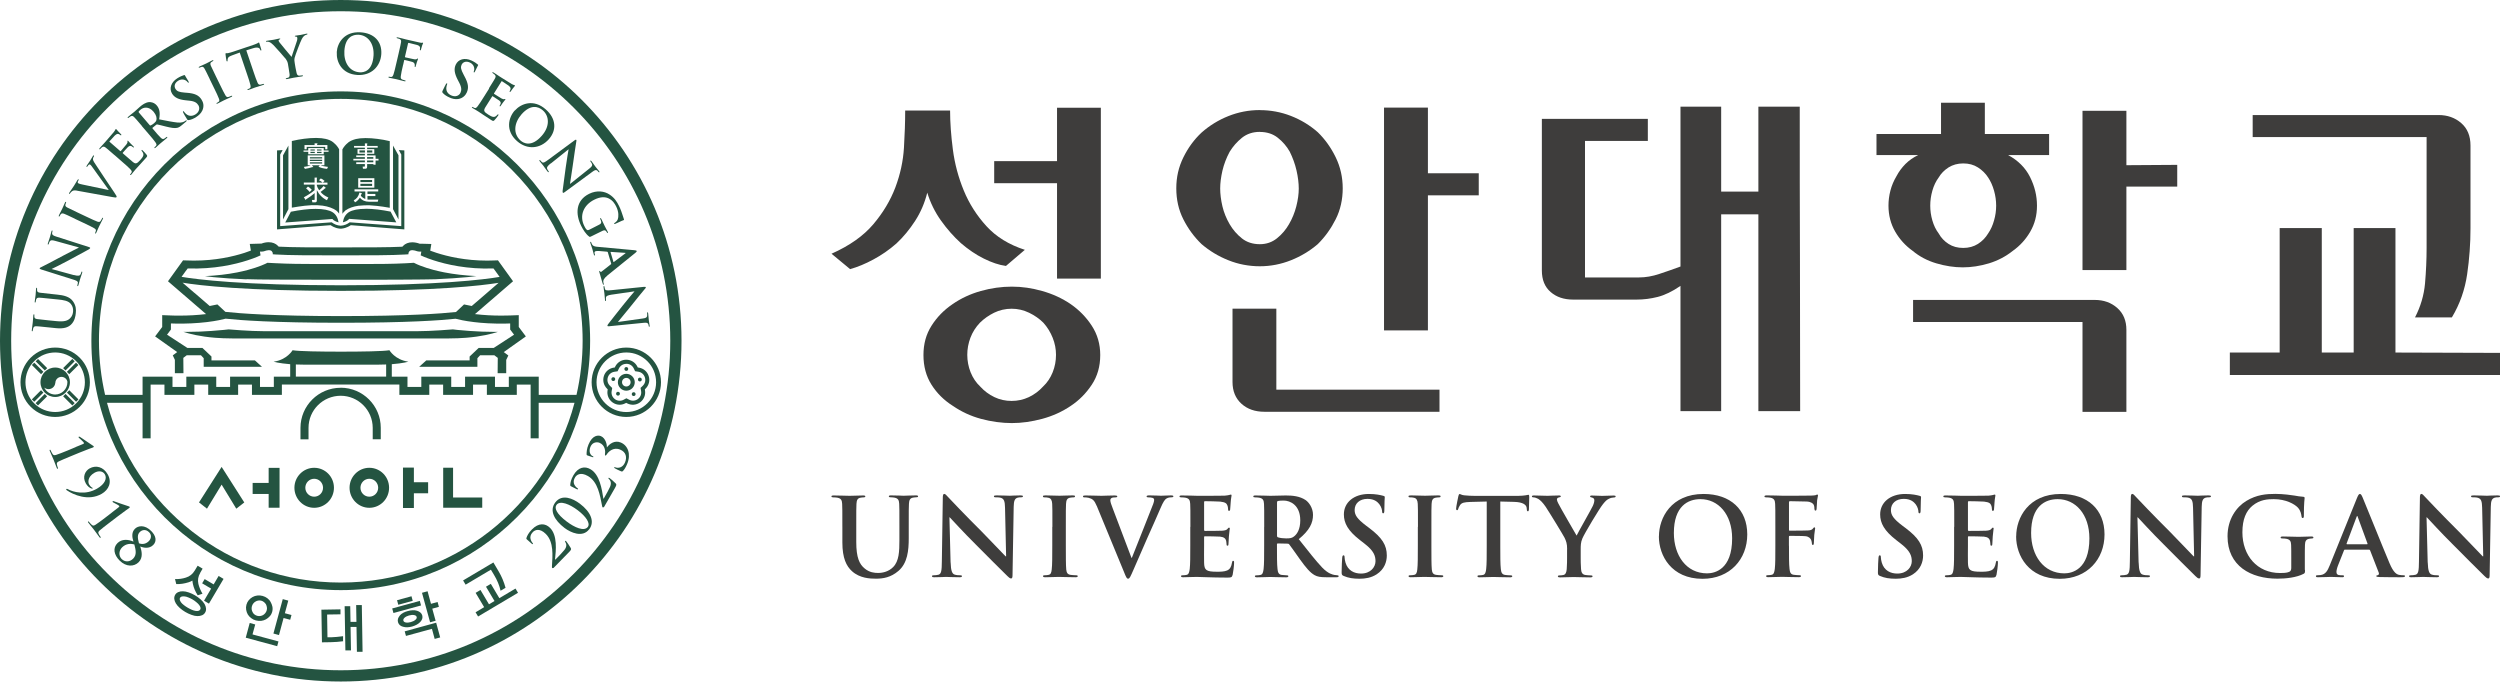 <?xml version="1.0" encoding="UTF-8"?>
<svg id="_레이어_2" data-name="레이어 2" xmlns="http://www.w3.org/2000/svg" viewBox="0 0 366.83 100">
  <defs>
    <style>
      .cls-1 {
        fill: #3e3d3c;
      }

      .cls-1, .cls-2 {
        stroke-width: 0px;
      }

      .cls-2 {
        fill: #245441;
      }
    </style>
  </defs>
  <g id="_레이어_1-2" data-name="레이어 1">
    <g>
      <path class="cls-2" d="m50,0C22.38,0,0,22.39,0,50c0,27.62,22.38,50,50,50,27.61,0,50-22.38,50-50C100,22.39,77.61,0,50,0Zm34.19,84.19c-8.75,8.75-20.84,14.16-34.19,14.16-13.36,0-25.44-5.41-34.19-14.16C7.06,75.44,1.64,63.35,1.64,50S7.06,24.56,15.81,15.81C24.56,7.06,36.64,1.65,50,1.65c13.36,0,25.44,5.41,34.19,14.16,8.75,8.75,14.16,20.84,14.16,34.19,0,13.36-5.41,25.44-14.16,34.19Z"/>
      <g>
        <path class="cls-2" d="m7.05,48.03c-1.21-.12-1.43-.15-1.69-.16-.27-.01-.41.04-.49.3-.02.06-.04.2-.06.31,0,.09-.03.13-.09.13s-.07-.06-.05-.18c.04-.42.12-.92.14-1.16.02-.19.05-.7.08-.98.01-.12.03-.17.09-.17s.07.06.06.13c0,.09,0,.14,0,.23.02.22.15.3.42.34.25.04.48.06,1.69.19l1.12.11c1.16.12,1.66-.06,2.02-.42.33-.33.4-.69.43-.96.04-.35-.03-.79-.32-1.14-.39-.48-1.11-.58-1.93-.66l-1-.1c-1.21-.12-1.43-.15-1.69-.16-.27-.01-.41.04-.49.3-.02.06-.04.2-.05.28s-.03.13-.09.13-.07-.06-.05-.18c.04-.41.12-.91.12-.91,0-.1.04-.6.07-.91.01-.11.03-.17.09-.16s.07.06.06.15c0,.09,0,.14,0,.23.02.22.15.3.42.34.25.04.48.06,1.69.19l.85.09c.88.09,1.82.27,2.32,1,.43.62.46,1.2.4,1.72-.04.42-.15,1.18-.73,1.71-.41.37-1.03.61-2.18.49l-1.16-.12Z"/>
        <path class="cls-2" d="m10.83,40.35c.6.16.83.12.93-.01.09-.12.14-.26.17-.38.03-.08.05-.13.1-.11.06.02.06.09.02.2-.15.5-.26.8-.31.94-.02.07-.11.44-.23.84-.03.1-.06.17-.13.15-.05-.01-.05-.06-.02-.14.03-.1.06-.24.07-.36,0-.22-.21-.32-.88-.52l-4.5-1.42c-.15-.05-.25-.1-.23-.18.03-.08.15-.12.32-.21.13-.06,1.7-.86,3.15-1.65.68-.37,2.09-1.07,2.26-1.16v-.04s-3.46-.96-3.46-.96c-.47-.13-.64-.11-.77.05-.08.1-.14.29-.17.39-.03.09-.06.12-.11.1-.06-.02-.04-.11,0-.22.12-.4.25-.76.3-.92.03-.08.09-.38.2-.76.03-.1.06-.17.12-.16.05.01.06.07.03.16-.02.08-.04.14-.05.24,0,.23.14.34.57.48l4.81,1.54c.17.05.23.1.21.17-.03.08-.14.15-.25.21-.61.34-1.9,1.03-2.93,1.59-1.08.59-2.27,1.16-2.46,1.25v.02s3.22.88,3.22.88Z"/>
        <path class="cls-2" d="m10.98,32.09c-1.1-.52-1.3-.62-1.54-.71-.25-.1-.41-.09-.52.05-.06.07-.11.16-.15.25-.03.07-.07.11-.13.08-.04-.02-.03-.09.02-.2.13-.28.37-.72.47-.93.09-.18.27-.62.4-.89.04-.09.09-.14.13-.12.06.03.05.08.02.15-.03.07-.05.13-.08.23-.06.21.04.33.29.46.22.12.43.22,1.53.74l1.27.6c.7.33,1.27.6,1.6.72.21.07.36.08.49-.12.06-.09.15-.25.2-.36.04-.08.08-.11.11-.09.05.02.05.09,0,.17-.23.48-.46.92-.56,1.12-.08.17-.27.63-.41.92-.04.09-.09.13-.14.11-.04-.02-.04-.06,0-.14.05-.11.08-.2.09-.27.04-.16-.06-.26-.26-.38-.29-.18-.86-.45-1.56-.78l-1.27-.6Z"/>
        <path class="cls-2" d="m11.3,27.97c-.47-.08-.62-.02-.84.18-.09.08-.16.19-.2.25-.04.06-.07.07-.11.04-.05-.03-.01-.11.05-.21.23-.36.5-.73.65-.96.11-.17.3-.5.51-.84.05-.08.11-.15.16-.12.05.03.03.08,0,.14-.07.11-.13.21-.12.29,0,.07.04.12.1.16.09.06.32.12.62.18l3.8.8.02-.03c-.55-.77-2.16-3.03-2.5-3.48-.07-.09-.15-.18-.21-.22-.05-.03-.13-.04-.18,0-.08.06-.15.16-.21.25-.04.06-.08.11-.13.08-.05-.03-.03-.1.05-.23.22-.34.42-.61.47-.69.07-.11.26-.44.39-.65.06-.09.1-.13.15-.1.05.03.03.08,0,.15-.04.07-.13.21-.13.38,0,.13.05.3.37.76.46.67.71,1.08,1.31,1.98.71,1.06,1.24,1.85,1.48,2.21.28.43.36.54.3.63-.06.09-.18.07-.58,0l-5.21-.94Z"/>
        <path class="cls-2" d="m16.8,22.76c-.92-.8-1.09-.95-1.29-1.1-.22-.17-.35-.2-.57-.04-.05.04-.15.14-.22.22-.06.07-.1.09-.14.06-.04-.04-.02-.09.06-.18.14-.16.3-.33.43-.48.14-.15.27-.29.34-.37.17-.19,1.21-1.4,1.31-1.52.09-.13.16-.23.19-.29.02-.04.03-.09.06-.12.03-.03.06-.02.09.01.04.04.09.13.35.39.05.06.31.3.37.38.02.03.05.08.01.12-.04.04-.08.03-.13-.02-.04-.04-.15-.12-.25-.15-.15-.05-.27-.05-.57.22-.1.09-.67.72-.77.84-.03.03-.02.06.02.09l1.53,1.33s.07.05.1.02c.12-.13.72-.83.83-.98.11-.16.17-.26.16-.37-.01-.08-.02-.13,0-.16.02-.02.05-.03.08,0,.04.03.11.14.4.43.12.11.34.34.38.38.05.04.11.1.07.15-.04.04-.07.03-.1,0-.07-.05-.14-.11-.24-.17-.15-.07-.31-.07-.53.13-.11.1-.64.7-.76.84-.03.03,0,.06.03.09l.48.42c.21.18.76.67.94.81.43.35.6.33,1.14-.28.14-.16.36-.41.42-.63s0-.4-.21-.66c-.06-.07-.07-.1-.03-.15.04-.05.09,0,.15.05.14.12.51.53.6.66.12.18.07.23-.13.46-.39.45-.7.77-.93,1.03-.24.25-.41.43-.56.61-.06.07-.17.2-.29.35-.12.14-.25.31-.35.43-.07.08-.12.1-.17.07-.03-.03-.03-.07.04-.14.08-.09.13-.17.17-.24.08-.14-.03-.29-.18-.46-.23-.25-.7-.67-1.26-1.15l-1.06-.93Z"/>
        <path class="cls-2" d="m20.82,18.48c-.79-.93-.94-1.1-1.12-1.28-.19-.2-.32-.25-.56-.12-.06.03-.17.11-.25.18-.07.06-.11.08-.15.03-.04-.04,0-.09.09-.17.32-.28.72-.59.85-.69.21-.18.65-.59.84-.75.38-.33.82-.64,1.34-.7.27-.03.78.07,1.13.48.39.45.55,1.03.36,2.05,1.12.22,2.01.4,2.69.47.64.06.93-.11,1.04-.17.08-.05.14-.09.19-.13s.09-.04.11-.01c.04.05,0,.1-.06.16l-.58.49c-.34.29-.52.39-.75.44-.38.08-.86,0-1.6-.18-.53-.13-1.16-.3-1.32-.32-.06-.01-.1.01-.15.05l-.54.44s-.04.05,0,.09l.07.09c.48.57.89,1.05,1.14,1.28.17.16.32.26.52.13.1-.07.25-.17.32-.23.05-.04.09-.04.11-.01.04.04,0,.1-.07.17-.35.3-.82.67-.91.75-.12.1-.48.44-.73.65-.08.07-.14.09-.17.04-.03-.03-.02-.07.06-.13.09-.08.15-.15.2-.21.1-.13.02-.29-.11-.49-.19-.28-.6-.76-1.08-1.32l-.92-1.07Zm1.13-.13c.06.07.09.08.15.06.16-.07.36-.2.51-.33.24-.21.3-.3.34-.47.07-.29,0-.72-.42-1.22-.74-.86-1.52-.62-1.88-.32-.15.13-.26.23-.3.3-.03.05-.02.08.02.13l1.58,1.85Z"/>
        <path class="cls-2" d="m27.7,17.62c-.14.02-.18,0-.27-.15-.24-.37-.47-.79-.53-.91-.06-.11-.08-.19-.03-.23.06-.04.11.02.14.07.06.09.17.21.28.31.47.41.98.33,1.4.07.61-.39.64-.99.41-1.35-.21-.33-.51-.58-1.35-.66l-.47-.05c-1.11-.11-1.67-.42-2.02-.96-.47-.74-.19-1.67.75-2.27.44-.28.77-.39.97-.46.07-.03.12-.03.15.02.06.09.15.3.49.83.09.15.11.22.05.25-.05.03-.09,0-.14-.08-.04-.06-.21-.25-.46-.33-.18-.06-.51-.14-.95.14-.5.32-.62.8-.36,1.21.2.31.5.45,1.34.52l.28.02c1.21.09,1.8.37,2.2,1.02.25.39.4.95.11,1.58-.2.43-.54.73-.9.96-.39.25-.73.4-1.1.45Z"/>
        <path class="cls-2" d="m30.78,11.61c-.53-1.09-.63-1.3-.76-1.52-.13-.24-.26-.32-.44-.28-.09.02-.19.06-.27.1-.07.03-.12.04-.15-.02-.02-.04.03-.09.14-.14.27-.13.74-.33.95-.43.18-.09.59-.32.87-.45.09-.05.16-.06.18-.02.03.06,0,.09-.08.13-.07.04-.13.07-.21.13-.18.13-.17.28-.07.54.1.24.2.44.73,1.53l.62,1.27c.34.7.62,1.27.8,1.56.12.18.23.29.46.21.11-.03.27-.1.38-.15.08-.04.13-.03.14,0,.02.05-.02.1-.1.14-.47.23-.94.43-1.13.52-.17.08-.61.32-.9.46-.09.05-.15.05-.18,0-.02-.04,0-.07.09-.11.11-.05.19-.11.24-.15.13-.1.11-.24.03-.46-.11-.32-.39-.89-.73-1.59l-.62-1.27Z"/>
        <path class="cls-2" d="m35.21,7.7l-1.12.41c-.43.16-.6.26-.66.47-.04.14-.04.24-.04.31,0,.07,0,.1-.05.12-.05.02-.08-.01-.11-.1-.04-.12-.13-.86-.14-.93-.01-.11,0-.16.04-.17.06-.02.16.03.36-.02.23-.05.52-.13.77-.22l3-1.01c.24-.08.4-.16.51-.21.11-.06.16-.1.19-.11.05-.02.08.02.11.14.05.16.21.69.27.89.02.08.02.13-.03.14-.06.02-.09-.01-.13-.12l-.04-.08c-.08-.19-.36-.34-1.04-.12l-.96.3,1.05,3.11c.24.7.44,1.3.59,1.61.09.2.2.36.43.31.11-.02.28-.06.4-.1.08-.03.13-.02.14.02.02.05-.04.1-.12.12-.5.17-.99.31-1.2.38-.17.06-.64.24-.95.35-.1.03-.16.03-.18-.02-.01-.04,0-.07.1-.1.11-.04.2-.08.26-.12.14-.08.13-.26.08-.49-.07-.33-.27-.93-.51-1.63l-1.05-3.11Z"/>
        <path class="cls-2" d="m42.27,9.46c-.08-.43-.19-.59-.33-.8-.08-.12-1.44-1.66-1.79-2.02-.25-.26-.48-.42-.65-.48-.11-.04-.25-.06-.35-.04-.06.01-.12,0-.13-.05,0-.05.04-.08.14-.09.14-.03.74-.11,1-.15.17-.03.48-.11.84-.18.08-.01.12,0,.13.05,0,.05-.05.07-.16.12-.07.03-.1.1-.09.16.01.06.07.15.14.25.15.22,1.59,1.92,1.76,2.12.05-.2.73-2.11.8-2.38.05-.19.06-.33.04-.43-.01-.08-.06-.16-.2-.17-.07,0-.15,0-.16-.05,0-.06.03-.08.12-.09.26-.05.52-.07.75-.11.17-.03.69-.15.84-.18.09-.02.14,0,.15.04,0,.06-.05.09-.14.11-.08.01-.22.07-.33.16-.15.11-.22.22-.36.46-.2.36-.98,2.41-1.06,2.77-.07.3-.02.55.02.81l.11.65c.02.13.08.46.16.78.06.23.16.39.4.38.11,0,.29-.02.4-.04.09-.02.13,0,.14.04,0,.06-.05.09-.15.11-.5.09-1,.15-1.21.19-.2.03-.69.15-.98.2-.11.02-.18.01-.19-.05,0-.04.03-.07.12-.09.11-.02.2-.05.27-.08.15-.06.19-.25.17-.48-.04-.34-.09-.67-.12-.79l-.11-.65Z"/>
        <path class="cls-2" d="m49.41,7.66c.09-1.37,1.1-3.07,3.5-2.92,1.99.13,3.15,1.36,3.04,3.19-.12,1.83-1.48,3.19-3.51,3.07-2.29-.14-3.11-1.92-3.02-3.33Zm5.4.49c.11-1.79-.85-2.96-2.16-3.05-.92-.06-2,.39-2.12,2.38-.1,1.66.73,3.04,2.26,3.13.56.04,1.87-.15,2.02-2.46Z"/>
        <path class="cls-2" d="m59.15,9.5c-.17.75-.31,1.33-.34,1.67-.03.23-.02.41.21.5.11.04.27.1.38.12.1.02.13.05.12.09-.01.05-.07.07-.19.04-.49-.11-.98-.25-1.18-.3-.2-.05-.7-.14-1-.2-.11-.03-.16-.05-.15-.12,0-.04.05-.06.13-.04.12.03.21.03.29.03.16,0,.24-.16.32-.38.11-.32.25-.9.42-1.65l.32-1.37c.27-1.19.32-1.4.36-1.66.05-.27.01-.41-.23-.52-.06-.03-.19-.07-.3-.09-.08-.02-.13-.05-.12-.09.01-.06.08-.06.2-.04.2.05.43.11.63.15.2.05.38.1.49.13.3.07,1.88.43,2.06.47.15.03.24.05.33.04.05,0,.1-.03.14-.02.03,0,.05.04.04.08-.01.05-.07.14-.14.34-.03.08-.15.53-.18.62-.02.06-.05.1-.1.09s-.06-.06-.05-.14c.01-.06.04-.19.02-.31-.03-.12-.17-.28-.46-.35l-1.2-.3s-.08,0-.1.09l-.45,1.95s0,.07.04.08l1,.22c.13.03.24.06.35.07.15.03.27.02.37-.06.05-.04.07-.07.12-.05.03,0,.04.03.03.08-.01.05-.09.23-.17.47-.05.15-.15.51-.16.56-.02.07-.03.15-.11.13-.05-.01-.05-.07-.04-.12.01-.05.02-.15,0-.25-.01-.12-.1-.29-.33-.37-.19-.07-1.02-.26-1.15-.29-.04,0-.06,0-.07.06l-.14.63Z"/>
        <path class="cls-2" d="m64.97,13.63c-.09-.1-.1-.15-.03-.31.18-.4.41-.82.47-.94.06-.11.12-.18.17-.15.07.03.04.1.02.16-.04.09-.08.26-.1.4-.09.61.25,1,.71,1.21.66.3,1.18,0,1.35-.38.16-.36.21-.74-.18-1.49l-.22-.42c-.51-.99-.56-1.63-.29-2.22.37-.8,1.3-1.07,2.31-.61.47.22.75.43.91.57.06.04.09.08.06.13-.04.09-.17.29-.43.86-.07.16-.12.21-.18.18-.05-.02-.05-.08-.01-.16.03-.07.1-.31.03-.57-.05-.19-.16-.5-.63-.72-.54-.25-1.01-.08-1.21.35-.15.34-.1.67.29,1.4l.13.25c.58,1.07.66,1.71.35,2.4-.19.42-.58.85-1.26.96-.47.07-.91-.05-1.29-.23-.42-.19-.73-.39-.98-.67Z"/>
        <path class="cls-2" d="m71.74,12.96c.65-1.03.76-1.22.89-1.45.13-.24.14-.38-.05-.57-.05-.05-.16-.13-.25-.19-.07-.05-.11-.09-.08-.13.03-.05.09-.03.19.03.18.11.38.24.54.35.17.12.32.22.42.28.22.14,1.57.98,1.7,1.06.14.07.25.12.32.14.04.01.09.02.13.04.03.02.02.05,0,.09-.03.05-.11.11-.33.41-.05.06-.25.35-.31.43-.03.03-.07.06-.11.03-.05-.03-.04-.07,0-.13.03-.05.09-.17.11-.27.03-.15.01-.28-.3-.53-.11-.09-.81-.55-.95-.63-.03-.02-.06,0-.09.04l-1.07,1.72s-.04.08,0,.1c.15.09.93.58,1.09.67.17.09.29.13.39.1.08-.02.13-.04.16-.02.03.02.04.04.01.08s-.12.13-.36.46c-.09.13-.28.39-.31.44-.03.05-.08.13-.14.09-.05-.03-.04-.07-.02-.1.04-.07.09-.16.13-.26.05-.16.02-.32-.21-.5-.12-.09-.79-.52-.95-.62-.03-.02-.06,0-.08.04l-.34.54c-.14.23-.54.85-.66,1.05-.28.48-.23.65.46,1.08.18.11.46.29.69.32.23.03.4-.06.62-.31.06-.07.09-.08.14-.05.05.03.02.09-.02.16-.1.16-.44.58-.56.7-.16.15-.22.11-.48-.05-.51-.32-.87-.57-1.16-.76-.28-.2-.49-.33-.69-.46-.07-.05-.22-.14-.39-.24-.16-.1-.34-.19-.48-.28-.09-.06-.12-.11-.09-.15.02-.03.06-.04.14.01.1.06.19.1.26.13.15.06.28-.07.43-.25.21-.26.55-.8.94-1.42l.75-1.19Z"/>
        <path class="cls-2" d="m75.54,16.22c.91-1.02,2.76-1.75,4.55-.16,1.49,1.32,1.65,3.01.43,4.38-1.22,1.37-3.13,1.61-4.66.26-1.72-1.52-1.27-3.43-.33-4.49Zm3.95,3.71c1.19-1.34,1.15-2.86.17-3.73-.69-.61-1.81-.92-3.13.57-1.1,1.25-1.29,2.84-.14,3.86.42.37,1.57,1.03,3.1-.7Z"/>
        <path class="cls-2" d="m80.81,23.97c-.49.39-.59.6-.54.76.04.14.13.26.21.37.05.07.07.12.03.15-.05.04-.11,0-.18-.1-.32-.41-.49-.68-.58-.8-.04-.06-.29-.34-.54-.67-.06-.08-.1-.14-.04-.19.04-.03.08,0,.13.06.06.08.16.19.25.26.18.13.38.01.94-.4l3.79-2.8c.13-.1.23-.15.28-.08.05.07.01.19-.02.39-.02.14-.3,1.88-.52,3.52-.1.76-.36,2.32-.38,2.51l.02.03,2.81-2.24c.38-.3.46-.45.41-.65-.03-.12-.15-.28-.22-.37-.06-.08-.06-.12-.02-.15.05-.04.11.03.18.12.25.33.47.65.57.79.05.07.26.3.5.61.06.08.11.15.05.19-.04.03-.09,0-.14-.07-.05-.06-.09-.11-.16-.18-.19-.14-.36-.09-.72.18l-4.07,2.99c-.14.11-.22.13-.26.07-.05-.07-.04-.2-.03-.32.08-.69.29-2.14.44-3.31.16-1.22.4-2.52.43-2.72v-.02s-2.62,2.1-2.62,2.1Z"/>
        <path class="cls-2" d="m86.76,34.68c-.19.1-.21.1-.3.04-.48-.34-.9-1.01-1.18-1.57-.87-1.76-.82-3.72,1.16-4.71,1.15-.57,2.25-.38,2.96.08.76.48,1.13,1.09,1.43,1.7.25.49.47,1.17.52,1.33.05.16.13.44.2.61.04.09.01.12-.04.14-.08.04-.3.09-1.2.53-.11.06-.16.05-.19,0-.02-.05,0-.08.06-.12.15-.1.37-.25.47-.54.12-.33.17-1.07-.24-1.88-.2-.39-.49-.9-1.15-1.2-.54-.23-1.2-.22-2.08.22-1.54.77-2.21,2.32-1.45,3.84.09.19.22.44.38.57.1.08.21.06.33,0l.67-.34c.36-.18.63-.31.84-.43.24-.13.32-.25.25-.51-.01-.06-.07-.19-.12-.29-.03-.06-.04-.11,0-.14.06-.03.1.01.15.11.19.37.39.83.5,1.05.11.22.32.59.44.83.05.09.06.15,0,.18-.04.02-.08-.01-.1-.06-.03-.06-.06-.1-.12-.18-.13-.18-.29-.19-.54-.07-.22.1-.51.24-.86.42l-.79.39Z"/>
        <path class="cls-2" d="m89.15,36.98s-.03-.05-.08-.05l-1.17-.1c-.21-.02-.41,0-.5.03-.14.04-.22.14-.14.38l.03.11c.03.09.02.12-.03.13-.06.02-.09-.02-.12-.11-.07-.25-.15-.58-.22-.82-.03-.08-.18-.5-.3-.9-.03-.1-.03-.15.03-.17.05-.01.07.01.09.07.02.07.06.17.09.23.15.34.46.41.89.44l5.33.49c.25.02.35.05.37.12.02.07-.03.14-.19.27-.37.31-3.06,2.46-4.08,3.3-.6.5-.64.75-.63.93.01.12.04.24.07.33.02.06.02.1-.03.12-.06.02-.1-.05-.18-.33-.08-.28-.25-.84-.42-1.45-.03-.14-.06-.23,0-.25.05-.01.07.01.1.09.03.05.12.08.2.02l1.39-1.09s.04-.05.03-.09l-.51-1.71Zm.85,1.45s.04.04.06.02l1.68-1.26s.06-.04.06-.06-.05-.03-.08-.03l-2.09-.14s-.05.02-.04.05l.42,1.41Z"/>
        <path class="cls-2" d="m89.77,43.23c-.62.09-.81.22-.85.38-.03.14-.02.29,0,.42.01.09,0,.14-.05.14-.06,0-.09-.06-.1-.17-.06-.52-.07-.84-.09-.99,0-.07-.08-.44-.12-.86-.01-.1-.01-.18.06-.18.05,0,.07.04.08.12.01.1.04.25.08.35.09.2.32.2,1.01.13l4.69-.48c.16-.02.27,0,.28.07.01.09-.08.17-.21.32-.09.11-1.22,1.47-2.24,2.76-.48.6-1.5,1.81-1.61,1.96v.04s3.57-.5,3.57-.5c.48-.06.63-.15.68-.35.03-.12.01-.32,0-.43-.01-.1,0-.13.06-.14.06,0,.08.08.1.2.05.41.07.8.09.96.01.09.07.39.12.78.01.1.01.18-.05.19-.05,0-.08-.04-.09-.13,0-.08-.02-.14-.05-.24-.09-.22-.26-.26-.71-.21l-5.03.5c-.17.02-.25,0-.26-.07-.01-.09.07-.19.14-.29.42-.56,1.34-1.7,2.06-2.62.76-.97,1.62-1.96,1.76-2.12v-.02s-3.31.48-3.31.48Z"/>
      </g>
      <g>
        <path class="cls-2" d="m30.1,89.88c-.11.18-.26.32-.46.4-.2.08-.43.13-.68.12-.26,0-.54-.06-.86-.18-.32-.11-.63-.26-.92-.43-.29-.17-.56-.37-.81-.59-.25-.22-.44-.45-.57-.67-.13-.23-.21-.44-.23-.66-.02-.21.03-.41.13-.59s.26-.32.46-.4c.2-.09.42-.13.68-.12.26,0,.54.06.86.17.32.11.62.25.91.42.3.17.57.38.83.6.25.23.44.45.57.67s.2.44.22.66c.02.22-.02.42-.13.59Zm-.72-5.82c-.31.53-.4,1.07-.27,1.62.11.46.31.94.6,1.44l-.7.23c-.35-.54-.58-1.08-.7-1.64-.04-.16-.06-.33-.08-.52-.18.11-.37.19-.56.25-.64.2-1.24.29-1.81.26l-.18-.73c.58.02,1.11-.06,1.6-.22.56-.17.99-.52,1.3-1.04l.42-.7.73.43-.36.62Zm0,5.39c.05-.09.07-.19.04-.3-.02-.11-.09-.23-.19-.37-.1-.14-.24-.28-.42-.42-.17-.15-.36-.28-.56-.4-.19-.11-.4-.21-.62-.3-.22-.09-.4-.14-.56-.15-.15-.02-.28,0-.4.02-.11.03-.2.09-.25.18-.05.09-.07.19-.04.3.02.11.09.23.18.37.09.13.23.26.41.4.18.14.37.27.56.38.2.12.41.22.61.31.21.09.4.15.57.17.16.03.29.02.41-.01.12-.03.2-.1.25-.19Zm3.43-4.52l-2.15,3.64-.72-.43,1.04-1.77-1.32-.78.37-.62,1.32.78.73-1.24.72.43Z"/>
        <path class="cls-2" d="m40.68,94.82l-4.62-1.25.58-2.16.81.22-.4,1.46,3.81,1.03-.19.7Zm-.73-5.06c-.07.24-.18.46-.35.65-.17.19-.36.35-.58.47-.21.11-.44.19-.69.22-.25.03-.51,0-.78-.06-.26-.07-.49-.18-.69-.34-.21-.15-.37-.33-.5-.54-.12-.21-.2-.44-.24-.69-.04-.25-.03-.49.04-.74.07-.25.18-.47.34-.66.16-.19.34-.34.55-.46.21-.12.45-.2.71-.23.26-.03.51-.01.77.06.27.07.5.19.7.34.2.16.37.34.48.55.12.21.21.44.26.68s.04.5-.03.75Zm-.81-.22c.04-.15.05-.3.02-.45-.03-.15-.07-.29-.13-.41-.08-.12-.17-.24-.29-.33-.12-.1-.25-.17-.4-.21-.15-.04-.3-.05-.45-.02-.15.03-.28.07-.4.15-.13.07-.24.17-.33.29-.09.12-.16.25-.2.41-.04.15-.05.3-.03.45.02.15.07.28.14.41.06.13.15.24.27.33.12.09.25.16.4.2.15.04.3.05.44.03.15-.02.29-.07.42-.14.12-.07.23-.17.32-.28.1-.12.17-.25.21-.4Zm1.79,3.64l-.81-.22,1.37-5.05.81.22-.5,1.85.97.26-.19.7-.97-.26-.67,2.49Z"/>
        <path class="cls-2" d="m50.36,94.09c-.6.08-1.21.13-1.83.14l-1.29.02-.08-4.79,2.8-.05v.73s-1.96.03-1.96.03l.05,3.34h.53c.54-.02,1.13-.07,1.76-.16v.73Zm2.84,1.55h-.83s-.06-3.65-.06-3.65h-.87s.06,3.44.06,3.44h-.82s-.11-6.48-.11-6.48h.82s.04,2.3.04,2.3h.87s-.04-2.47-.04-2.47h.83s.11,6.86.11,6.86Z"/>
        <path class="cls-2" d="m61.78,88.84l-4.05,1.11-.18-.67,4.05-1.11.18.67Zm-1.22-.68l-2.12.58-.18-.67,2.12-.58.18.67Zm-1.9,2.16c.14-.16.31-.3.52-.41.2-.11.42-.19.66-.25.24-.07.48-.11.71-.12.23-.01.45.01.66.08.19.06.35.15.48.26s.22.25.27.42c.05.17.04.34-.01.51-.06.16-.15.31-.28.45-.15.16-.33.29-.53.4-.21.11-.43.2-.67.27-.23.06-.47.1-.69.11s-.45-.02-.65-.08c-.19-.05-.34-.13-.47-.24-.12-.11-.21-.26-.26-.43-.05-.17-.04-.33,0-.5.05-.16.14-.32.27-.47Zm2.48.21c-.04-.15-.17-.24-.38-.28-.21-.04-.46-.02-.75.06-.28.08-.5.19-.65.33-.15.14-.21.29-.17.43.04.14.16.23.36.27.2.04.44.02.73-.06.29-.08.51-.19.67-.33.16-.14.23-.28.19-.41Zm-1.76,2.11l4.62-1.27.59,2.16-.81.22-.4-1.48-3.81,1.04-.19-.68Zm3.36-5.88l.5,1.84.97-.27.19.71-.97.27.49,1.78-.81.22-1.19-4.33.81-.22Z"/>
        <path class="cls-2" d="m72.4,82.54l.75,1.27c.46.77.8,1.59,1.03,2.44l-.73.43c-.17-.77-.49-1.55-.97-2.34l-.45-.75-3.71,2.2-.37-.62,4.43-2.63Zm3.61,4.44l-5.86,3.48-.37-.62,1.26-.75-1.25-2.1.71-.42,1.25,2.1.81-.48-1.25-2.1.71-.42,1.25,2.1,2.37-1.41.37.62Z"/>
      </g>
      <g>
        <path class="cls-2" d="m81.19,83.34s-.11.05-.16,0-.04-.15-.04-.26c.08-1.51.31-3.54-.91-4.74-.91-.9-1.59-.57-1.87-.29-.24.25-.38.48-.39.82,0,.27.17.64.32.79.06.06.09.13.04.18-.03.03-.09,0-.16-.06-.06-.05-.57-.49-.73-.65-.05-.05-.07-.08-.05-.18.11-.34.31-.75.81-1.26,1-1.02,1.98-.91,2.65-.24,1.12,1.1.88,3.3.74,4.63,0,.05.02.06.05.03l.39-.39c.1-.1.76-.79.94-1.03.35-.44.34-.83.13-1.16-.05-.09-.06-.13-.02-.16.04-.04.1,0,.16.06.09.09.52.73.66.98.11.2.04.31-.32.67l-2.22,2.27Z"/>
        <path class="cls-2" d="m86.45,77.66c-.96,1.27-2.7.5-3.61-.19-1.5-1.14-2.27-2.55-1.36-3.75.97-1.28,2.58-.59,3.61.19,1.6,1.21,2.21,2.64,1.37,3.75Zm-4.79-3.58c-.37.48.03,1.34,1.5,2.45,1.12.85,2.55,1.5,3.09.79.4-.52-.24-1.52-1.49-2.46-1.12-.85-2.57-1.48-3.1-.78Z"/>
        <path class="cls-2" d="m88.59,74.41s-.1.07-.15.04c-.06-.03-.08-.14-.1-.25-.3-1.48-.59-3.5-2.07-4.35-1.11-.64-1.69-.15-1.89.2-.17.3-.25.57-.17.89.07.26.32.58.51.68.07.04.12.1.08.17-.02.03-.08.03-.17-.01-.07-.03-.67-.33-.87-.44-.06-.04-.09-.06-.09-.17.02-.35.11-.81.46-1.42.71-1.24,1.69-1.38,2.51-.9,1.36.78,1.68,2.97,1.89,4.29,0,.05.04.05.06.01l.27-.48c.07-.12.54-.95.65-1.23.22-.52.12-.89-.17-1.16-.07-.07-.09-.11-.06-.15.03-.05.1-.02.17.02.11.06.69.57.89.78.16.16.11.29-.14.73l-1.58,2.75Z"/>
        <path class="cls-2" d="m91.4,69.12c-.11.09-.17.08-.26.04-.35-.15-.76-.34-.91-.44-.08-.05-.13-.1-.11-.14.02-.04.07-.05.13-.02.48.2,1.15.05,1.46-.71.31-.74.17-1.52-.72-1.88-1-.42-1.73.34-1.94.68-.12.18-.17.21-.23.19-.05-.02-.07-.09-.05-.18.07-.36.07-1.33-.81-1.69-.31-.13-1.02-.15-1.33.61-.24.59-.08,1.19.36,1.37.09.04.1.08.08.11-.01.03-.04.04-.13.02-.25-.07-.6-.19-.77-.26-.07-.03-.09-.05-.1-.16,0-.3.02-.81.28-1.43.59-1.44,1.46-1.38,1.81-1.24.73.3.91,1.31.89,1.65h.01c.36-.49,1.12-1.09,2.02-.71,1.05.43,1.55,1.7.94,3.16-.22.53-.48.92-.65,1.05Z"/>
      </g>
      <g>
        <path class="cls-2" d="m11.11,65.59c.4-.17.73-.3.98-.4.18-.07.27-.11.22-.22-.06-.14-.58-.58-.72-.72-.03-.03-.06-.06-.07-.09,0-.02.01-.08.06-.09s.1,0,.14.03c.03.02,1.56,1.07,1.86,1.26.07.05.15.09.18.15.03.07-.05.12-.12.15-.06.02-.82.28-1.96.75l-1.38.57c-.72.3-1.35.56-1.67.72-.23.12-.33.2-.28.47.02.12.13.45.16.51.01.03,0,.08-.05.1-.05.02-.08,0-.12-.09-.23-.57-.41-1.06-.49-1.26-.07-.17-.35-.79-.55-1.27-.03-.08-.04-.13.01-.16.05-.02.09,0,.1.03.03.08.21.45.3.58.15.22.27.21.52.14.34-.11.98-.35,1.7-.65l1.19-.5Z"/>
        <path class="cls-2" d="m14.92,72.46c-1.96,1.13-4.19.12-5.1-.51-.04-.02-.07-.05-.1-.11-.02-.03,0-.08.03-.1.05-.03.12,0,.17.02.86.48,2.64.91,4.3-.05,1.24-.71,1.49-1.56,1.17-2.1-.29-.51-.93-.58-1.53-.24-1.07.62-.93,1.46-.79,1.7.14.25.26.36.36.43.09.05.14.07.16.1s0,.07-.03.09c-.02.01-.08.02-.1,0-.33-.08-.65-.38-.86-.74-.58-1.01-.06-1.87.53-2.21.95-.54,2.05-.23,2.67.86.66,1.14.18,2.25-.89,2.87Z"/>
        <path class="cls-2" d="m16.49,75.14c.35-.27.62-.48.84-.64.15-.12.23-.18.16-.27-.09-.12-.71-.41-.88-.51-.04-.02-.07-.04-.09-.07-.01-.02,0-.08.03-.11.04-.03.1-.02.14,0,.03.02,1.79.63,2.13.73.08.03.17.05.21.1.04.06-.01.13-.08.18-.05.04-.72.49-1.7,1.24l-1.19.91c-.62.47-1.16.89-1.43,1.13-.19.18-.26.28-.15.52.05.11.25.4.29.45.02.03.03.07-.02.11-.04.03-.08.01-.14-.06-.37-.49-.67-.91-.8-1.09-.11-.15-.55-.67-.86-1.08-.05-.07-.07-.12-.03-.15.05-.03.08-.02.1,0,.05.07.32.38.44.48.2.17.32.13.54,0,.3-.19.86-.6,1.47-1.07l1.02-.79Z"/>
        <path class="cls-2" d="m17.24,79.69c.64-.63,1.56-.56,2.34-.22-.23-.72-.27-1.39.22-1.88.45-.45,1.42-.65,2.39.33.7.7.85,1.49.29,2.05-.6.6-1.47.41-1.9.21.19.62.47,1.61-.24,2.32-.68.67-1.83.71-2.79-.25-.85-.85-1.02-1.86-.31-2.56Zm.62,2.34c.45.45,1.14.47,1.67-.05.57-.57.39-1.3.18-2.1-.49-.13-1.2-.15-1.79.43-.51.51-.52,1.26-.06,1.73Zm4.02-3.93c-.5-.5-1.05-.35-1.37-.03-.36.35-.34.83-.12,1.65.24.09.86.26,1.44-.31.43-.43.4-.97.05-1.31Z"/>
      </g>
      <g>
        <path class="cls-2" d="m91.9,61.18c-2.81,0-5.09-2.29-5.09-5.09s2.29-5.09,5.09-5.09,5.09,2.29,5.09,5.09-2.29,5.09-5.09,5.09Zm0-9.46c-2.41,0-4.37,1.96-4.37,4.37s1.96,4.37,4.37,4.37,4.37-1.96,4.37-4.37-1.96-4.37-4.37-4.37Z"/>
        <path class="cls-2" d="m91.9,57.33c-.68,0-1.24-.56-1.24-1.24s.56-1.24,1.24-1.24,1.24.56,1.24,1.24-.56,1.24-1.24,1.24Zm0-1.88c-.35,0-.63.28-.63.63s.28.63.63.63.63-.28.63-.63-.28-.63-.63-.63Z"/>
        <path class="cls-2" d="m90.93,59.39c-.37,0-.75-.12-1.06-.35-.56-.41-.84-1.09-.72-1.77l.02-.14-.1-.1c-.5-.49-.67-1.2-.46-1.86.21-.66.78-1.13,1.46-1.23l.14-.02.06-.13c.31-.62.93-1.01,1.62-1.01s1.32.39,1.63,1.01h0s.06.13.06.13l.14.02c.69.1,1.25.57,1.46,1.23.22.66.04,1.37-.46,1.86l-.1.1.02.14c.12.68-.16,1.36-.72,1.77-.56.41-1.29.46-1.91.14l-.13-.07-.13.07c-.27.14-.56.21-.85.21Zm.97-6c-.47,0-.87.25-1.08.67l-.2.42-.46.07c-.46.07-.83.37-.97.82s-.03.91.31,1.24l.33.32-.08.46c-.08.46.1.9.48,1.18.38.28.86.31,1.27.09l.41-.22.41.21c.42.22.89.18,1.27-.09.38-.28.56-.72.48-1.18l-.08-.46.33-.32c.34-.33.45-.79.3-1.24s-.51-.75-.97-.82l-.46-.07-.2-.42c-.21-.42-.61-.67-1.08-.67Z"/>
        <circle class="cls-2" cx="91.9" cy="54.14" r=".28"/>
        <circle class="cls-2" cx="93.89" cy="55.69" r=".28"/>
        <circle class="cls-2" cx="92.98" cy="57.83" r=".28"/>
        <circle class="cls-2" cx="90.68" cy="57.77" r=".28"/>
        <circle class="cls-2" cx="89.99" cy="55.63" r=".28"/>
      </g>
      <g>
        <g>
          <path class="cls-2" d="m35.85,73.72l-1.18.92-2.15-3.53-2.15,3.53-1.17-.92,3.32-5.21,3.32,5.21Z"/>
          <path class="cls-2" d="m39.42,68.65v2.21h-2.35v1.62h2.35v2.02h1.6v-5.85h-1.6Z"/>
          <path class="cls-2" d="m44.8,71.57c0-.73.58-1.32,1.3-1.32s1.3.59,1.3,1.32-.58,1.31-1.3,1.31-1.3-.59-1.3-1.31m-1.6,0c0,1.62,1.3,2.94,2.9,2.94s2.9-1.31,2.9-2.94-1.3-2.93-2.9-2.93-2.9,1.32-2.9,2.93"/>
        </g>
        <g>
          <path class="cls-2" d="m52.89,71.57c0-.73.58-1.32,1.3-1.32s1.3.59,1.3,1.32-.58,1.31-1.3,1.31-1.3-.59-1.3-1.31m-1.6,0c0,1.62,1.3,2.94,2.9,2.94s2.9-1.31,2.9-2.94-1.3-2.93-2.9-2.93-2.9,1.32-2.9,2.93"/>
          <path class="cls-2" d="m65.03,68.63h1.45v4.37h4.28v1.5h-5.73v-5.87Z"/>
          <path class="cls-2" d="m60.73,74.54v-2.16h2.09v-1.62h-2.09v-2.15h-1.6v5.93h1.6Z"/>
        </g>
      </g>
      <g>
        <path class="cls-2" d="m8.1,61.18c-1.3,0-2.61-.5-3.6-1.49-1.99-1.99-1.99-5.22,0-7.2s5.22-1.99,7.2,0,1.99,5.22,0,7.2c-.99.99-2.3,1.49-3.6,1.49Zm0-9.46c-1.12,0-2.24.43-3.09,1.28-1.7,1.7-1.7,4.47,0,6.18,1.7,1.7,4.47,1.7,6.17,0,1.7-1.7,1.7-4.47,0-6.18-.85-.85-1.97-1.28-3.09-1.28Z"/>
        <g>
          <g>
            <rect class="cls-2" x="5.83" y="52.57" width=".49" height="1.9" transform="translate(-36.06 19.97) rotate(-45)"/>
            <rect class="cls-2" x="5.28" y="53.11" width=".49" height="1.9" transform="translate(-36.61 19.74) rotate(-45)"/>
          </g>
          <g>
            <rect class="cls-2" x="10.42" y="57.16" width=".49" height="1.9" transform="translate(-37.96 24.55) rotate(-44.99)"/>
            <rect class="cls-2" x="9.87" y="57.7" width=".49" height="1.9" transform="translate(-38.51 24.33) rotate(-45)"/>
          </g>
        </g>
        <g>
          <g>
            <rect class="cls-2" x="4.57" y="57.86" width="1.9" height=".49" transform="translate(-39.47 20.92) rotate(-45)"/>
            <rect class="cls-2" x="5.12" y="58.41" width="1.9" height=".49" transform="translate(-39.7 21.47) rotate(-45)"/>
          </g>
          <g>
            <rect class="cls-2" x="9.16" y="53.27" width="1.9" height=".49" transform="translate(-34.88 22.82) rotate(-45)"/>
            <rect class="cls-2" x="9.71" y="53.82" width="1.9" height=".49" transform="translate(-35.11 23.37) rotate(-45)"/>
          </g>
        </g>
        <path class="cls-2" d="m8.1,53.93c-1.19,0-2.16.97-2.16,2.16s.97,2.16,2.16,2.16,2.16-.97,2.16-2.16-.97-2.16-2.16-2.16Zm0,3.96c-.71,0-1.32-.42-1.61-1.02.17.14.39.23.63.23.52,0,.94-.39.99-.9h.01c0-.5.4-.9.9-.9.43,0,.79.3.87.7,0,.03,0,.06,0,.09,0,.99-.81,1.8-1.8,1.8Z"/>
      </g>
      <g>
        <path class="cls-2" d="m42.32,21.36c-.17.32-.78,1.4-.79,1.43v9.41c.17-.34.78-1.48.79-1.51v-9.33Z"/>
        <path class="cls-2" d="m58.47,22.79s-.62-1.11-.8-1.43v9.33s.62,1.18.8,1.51v-9.41Z"/>
        <path class="cls-2" d="m58.52,22.02l.36.66v10.5l-7.57-.56c-.35.27-.79.47-1.32.5-.53-.03-.97-.23-1.32-.5l-7.56.56v-10.5l.36-.66-.82.05v11.59l7.87-.62s.53.44,1.35.51c0,0,.17.01.24,0,.82-.08,1.36-.51,1.36-.51l7.86.62v-11.59l-.82-.05Z"/>
        <path class="cls-2" d="m48.77,32.12l.02.03c.18.22.49.37.89.48-.11-.68-.39-1.18-.88-1.49-.52-.32-1.36-.49-2.49-.49-.52,0-1.08.03-1.71.11-.62.07-1.26.18-1.92.31-.03.05-.72,1.38-.83,1.58.23-.02,6.92-.52,6.92-.52Z"/>
        <path class="cls-2" d="m53.68,30.64c-1.13,0-1.97.17-2.49.49h0c-.48.31-.78.81-.88,1.49.41-.1.72-.26.9-.48l.02-.03s6.69.51,6.92.52c-.11-.2-.81-1.53-.84-1.58-.64-.13-1.27-.23-1.92-.31-.63-.07-1.19-.11-1.71-.11Z"/>
        <rect class="cls-2" x="45.55" y="22.28" width=".64" height=".18"/>
        <rect class="cls-2" x="45.55" y="21.93" width=".64" height=".16"/>
        <rect class="cls-2" x="46.52" y="21.93" width=".66" height=".16"/>
        <rect class="cls-2" x="46.52" y="22.28" width=".66" height=".18"/>
        <rect class="cls-2" x="45.47" y="23.07" width="1.8" height=".18"/>
        <rect class="cls-2" x="45.47" y="23.81" width="1.8" height=".19"/>
        <rect class="cls-2" x="45.47" y="23.44" width="1.8" height=".18"/>
        <path class="cls-2" d="m45.8,30.11c.53-.02,1.02,0,1.46.06h.05s.02,0,.04.01c.8.11,1.47.35,1.99.71.16.13.3.28.42.46v-9.45c-.2-.37-.46-.68-.77-.93l-.03-.03-.09-.08c-.28-.22-.65-.38-1.09-.48l-.6-.1-.79-.04c-.57,0-1.17.04-1.76.12-.59.07-1.2.19-1.81.33v9.78c.71-.12,1.35-.22,1.9-.28l1.09-.09Zm-1.12-8.82h1.48v-.26h.35c.11.02.11.06.02.13v.13h1.51v.61h-.32v-.35h-2.72v.35h-.32v-.61Zm-.14.79h.69v-.35h2.27v.35h.71v.19h-.71v.37h-2.27v-.37h-.69v-.19Zm1.22,2.17l.19.21c.04.06,0,.09-.11.06-.35.12-.72.2-1.1.26l-.16-.29c.47-.06.81-.14,1-.24h-.43v-1.45h2.45v1.45h-.55c.16.09.52.17,1.08.24l-.14.29c-.57-.06-.99-.17-1.26-.32l.19-.21h-1.16Zm.4,3.63v-.79h-1.58v-.31h1.58v-.72h.31c.09.01.09.04.02.1v.63h.84c-.13-.13-.3-.24-.52-.34l.26-.27c.19.08.38.2.56.37l-.26.24h.68v.31h-1.56v.13c.04.18.16.41.34.69.24-.17.46-.38.66-.63l.31.27c.01.05-.02.07-.08.05-.15.15-.38.33-.68.55.24.31.62.59,1.14.82l-.21.4c-.66-.32-1.15-.82-1.48-1.48v1.53c0,.17-.09.26-.26.26h-.4l-.06-.35h.34s.06-.02.06-.06v-.95c-.28.26-.7.57-1.27.93.02.06,0,.09-.05.08l-.27-.39c.65-.35,1.19-.71,1.59-1.06Zm-1.24-.24l.27-.27c.19.11.38.27.56.48l-.31.32c-.17-.21-.35-.39-.53-.53Z"/>
        <rect class="cls-2" x="52.74" y="22.07" width=".81" height=".31"/>
        <rect class="cls-2" x="53.86" y="23.55" width=".92" height=".26"/>
        <rect class="cls-2" x="53.86" y="22.07" width=".77" height=".31"/>
        <rect class="cls-2" x="52.88" y="26.41" width="1.72" height=".31"/>
        <rect class="cls-2" x="52.88" y="26.97" width="1.72" height=".31"/>
        <rect class="cls-2" x="53.86" y="23.05" width=".92" height=".24"/>
        <path class="cls-2" d="m50.66,30.89c.51-.36,1.18-.6,1.99-.71,0,0,.02,0,.04,0,0,0,.04,0,.04,0,.49-.05.98-.07,1.47-.06l1.09.09c.55.06,1.19.15,1.9.28v-9.78c-.62-.15-1.23-.26-1.81-.33-.6-.08-1.19-.12-1.76-.12l-.79.04-.6.1c-.44.11-.81.27-1.1.48l-.08.08s-.03.03-.04.03c-.31.25-.57.56-.77.93v9.45c.12-.17.25-.33.42-.46Zm4.78-1.29h-1.29c-.58,0-1.03-.2-1.34-.6-.22.33-.46.56-.72.69l-.19-.31c.42-.18.7-.56.85-1.13l.35.1s.03.07-.05.08l-.11.29c.2.24.42.39.66.47v-1.1h-1.58v-.31h3.48v.31h-1.58v.37h1.16v.31h-1.16v.52h1.59l-.08.31Zm-2.88-2.06v-1.39h2.37v1.39h-2.37Zm-.71-4.24h1.69v-.24h-1.27v-.26h1.27v-.23h-1.08v-.69h1.08v-.21h-1.59v-.26h1.59v-.37h.31c.09.01.09.04.02.1v.27h1.55v.26h-1.55v.21h1.05v.69h-1.05v.23h1.24v.5h.43v.26h-.43v.61h-.32v-.1h-.92v.43c0,.17-.09.26-.26.26h-.35l-.05-.31h.27s.06-.02.06-.06v-.32h-1.27v-.26h1.27v-.26h-1.69v-.26Z"/>
      </g>
      <g>
        <path class="cls-2" d="m36.17,40.97h.18c.71.03,2.08.05,4.11.06,2.32.01,5.5.02,9.52.02s7.19,0,9.51-.02c2.02-.01,3.4-.03,4.11-.05h.19c1.85-.08,3.49-.19,4.85-.32.42-.04.84-.09,1.26-.15-1.68-.08-3.27-.26-4.74-.55-.51-.1-1.02-.22-1.53-.35-.68-.18-1.35-.39-1.99-.64-.31-.12-.62-.26-.91-.41-.39.03-.79.04-1.19.07-1.92.1-3.96.11-5.92.11h-3.66s-3.62,0-3.62,0c-1.95,0-3.99-.02-5.92-.12-.4-.02-.79-.04-1.18-.06-.12.07-.43.22-.91.41-.45.18-1.12.41-2,.65-.5.13-1.01.25-1.52.35-1.47.29-3.06.47-4.74.55.35.05.77.1,1.26.15,1.36.14,2.99.24,4.85.32Z"/>
        <path class="cls-2" d="m68.41,49.56c2.22-.18,3.74-.57,4.63-.86-.11,0-.21,0-.32,0-1.4,0-2.72-.06-3.8-.14-1.48-.1-2.47-.22-2.47-.23-.03,0-3.11.27-5.36.27h-22.22c-2.26,0-5.34-.27-5.32-.27-.02,0-1.03.13-2.52.23-1.07.08-2.4.14-3.79.14-.11,0-.21,0-.32,0,.89.29,2.41.68,4.62.86.77.06,1.62.1,2.55.1h31.76c.93,0,1.78-.04,2.55-.1Z"/>
        <path class="cls-2" d="m49.98,56.9c-3.25,0-5.89,2.64-5.89,5.88v1.68h1.18v-1.68c0-2.6,2.11-4.7,4.71-4.71,2.6,0,4.7,2.11,4.71,4.7h0v1.68h1.18v-1.68c0-3.25-2.64-5.88-5.88-5.88Z"/>
        <path class="cls-2" d="m25.36,52.16h0l.3.64v1.96h1.26l-.02-2.25.5-.38h2.09l.4.43v1.26h8.55l-1.04-.94h-6.37v-.57l-1.33-1.26h-2.21l-2.98-1.94.57-.76v-.89c.23,0,.46.01.68.02,1.54.03,3.08-.04,4.61-.22,1.4-.17,2.33-.39,2.74-.5,2.1.23,7.04.6,16.91.6s14.69-.36,16.83-.59c.43.11,1.34.33,2.71.49,1.2.15,2.74.25,4.61.22.23,0,.45,0,.69-.02v.89l.57.76-2.98,1.94h-2.21l-1.33,1.26v.57h-6.36l-1.04.94h8.54v-1.26l.4-.43h2.09l.5.38-.02,2.25h1.26v-1.95l.31-.65-.67-.5,3.24-2.3-1.04-1.38v-1.74l-1.31.05c-.42.01-.84.02-1.26.02-1.28,0-2.56-.07-3.83-.22-.01,0-.02,0-.03,0l5.59-4.82-2.21-3.07-.7.02c-.3.01-.59.02-.88.02-3.24,0-5.84-.62-7.44-1.14-.36-.12-.67-.23-.92-.32l.16-.98-1.43-.04s-.25,0-.28,0c-.34-.13-.71-.2-1.08-.21-.55,0-1.04.19-1.36.54-.03.04-.07.07-.1.11-2,.1-5.13.1-9.08.1s-7.07,0-9.07-.11c-.03-.04-.06-.08-.1-.11-.33-.35-.81-.54-1.36-.54-.36,0-.72.07-1.06.2l-1.72.05.16.98c-.26.1-.57.21-.93.33-1.61.52-4.21,1.14-7.44,1.14-.29,0-.58,0-.88-.02l-.7-.02-2.21,3.07,5.59,4.82s-.03,0-.04,0c-1.27.15-2.54.22-3.82.22-.2,0-.4,0-.61,0-.22,0-.43,0-.66-.02l-1.31-.05v1.74l-1.04,1.38,3.24,2.3-.67.5Zm1.97-12.48l.21-.29c3.85.13,6.93-.59,8.78-1.19,1.22-.39,1.91-.73,1.91-.73l-.09-.55c.14,0,.45.02.7-.08.26-.1.81-.23,1.03.01.22.24.15.46.15.46.12.01.26.02.39.03,2.01.13,5.39.13,9.57.13h0s0,0,0,0c4.18,0,7.55,0,9.56-.13.14,0,.27-.02.4-.03,0,0-.07-.22.15-.46.22-.24.77-.11,1.03-.01.26.1.56.08.7.08l-.09.55s.69.34,1.9.73c1.85.6,4.93,1.33,8.78,1.19l.21.28.69.96c-2.3.39-8.94,1.23-23.29,1.23s-21.17-.86-23.38-1.24l.68-.94Zm1.19,3.29l-1.73-1.49c2.49.41,9.12,1.2,23.25,1.2s20.53-.77,23.12-1.18l-1.71,1.48-2.23,1.92-1.13-.23-1.18,1.11c-2.03.22-6.98.6-16.86.6s-15.03-.4-16.98-.62l-1.17-1.09-1.13.23-2.24-1.93Z"/>
        <path class="cls-2" d="m50,13.41c-20.21,0-36.58,16.38-36.59,36.59,0,20.21,16.38,36.58,36.59,36.59,20.21,0,36.58-16.38,36.59-36.59,0-20.21-16.38-36.58-36.59-36.59Zm0,1.1c19.6,0,35.49,15.89,35.49,35.49,0,2.73-.32,5.39-.9,7.94h-5.54v-2.67h-4.39v1.51h-2.03v-1.51h-4.39v1.51h-2.03v-1.51h-4.39v1.51h-2.03v-1.51h-2.3v-1.83c1.68-.13,2.43-.37,2.43-.37-1.97-.27-2.78-1.68-2.78-1.68-.87.16-4.09.21-7.1.21s-6.24-.05-7.11-.21c0,0-.81,1.41-2.78,1.68,0,0,.76.24,2.43.37v1.83h-2.4v1.51h-2.03v-1.51h-4.39v1.51h-2.03v-1.51h-4.39v1.51h-2.03v-1.51h-4.39v2.67h-5.5c-.58-2.55-.9-5.21-.9-7.94,0-19.6,15.89-35.49,35.49-35.49Zm-5.28,39h10.62c.48,0,.92-.01,1.32-.03v1.78h-13.25v-1.78c.4.02.83.03,1.32.03Zm5.28,31.97c-16.45,0-30.28-11.2-34.3-26.38h5.22v5.22h1.18v-7.89h2.03v1.51h4.39v-1.51h2.03v1.51h4.39v-1.51h2.03v1.51h4.39v-1.52h17.24v1.52h4.39v-1.51h2.03v1.51h4.39v-1.51h2.03v1.51h4.39v-1.51h2.03v7.89h1.18v-5.22h5.26c-4.02,15.19-17.85,26.38-34.3,26.38Z"/>
      </g>
    </g>
    <g>
      <g>
        <path class="cls-1" d="m123.6,77.3c0-2.41,0-2.86-.03-3.37-.03-.54-.16-.79-.68-.9-.13-.03-.4-.05-.62-.05-.17,0-.27-.03-.27-.14s.11-.14.35-.14c.84,0,1.84.05,2.32.05.38,0,1.38-.05,1.95-.05.24,0,.35.03.35.14s-.1.14-.25.14c-.17,0-.27.02-.46.05-.43.08-.56.35-.59.9-.03.51-.03.95-.03,3.37v2.22c0,2.3.46,3.27,1.24,3.9.71.59,1.44.65,1.98.65.7,0,1.56-.22,2.19-.86.87-.87.92-2.3.92-3.94v-1.98c0-2.41,0-2.86-.03-3.37-.03-.54-.16-.79-.68-.9-.13-.03-.4-.05-.57-.05s-.27-.03-.27-.14.11-.14.33-.14c.81,0,1.81.05,1.82.05.19,0,1.19-.05,1.81-.05.22,0,.33.03.33.14s-.1.14-.29.14c-.17,0-.27.02-.46.05-.43.08-.56.35-.59.9-.03.51-.03.95-.03,3.37v1.7c0,1.76-.17,3.63-1.51,4.78-1.13.97-2.27,1.14-3.3,1.14-.84,0-2.37-.05-3.52-1.1-.81-.73-1.41-1.9-1.41-4.21v-2.32Z"/>
        <path class="cls-1" d="m139.49,82.54c.03,1.24.24,1.65.56,1.76.27.1.57.11.83.11.17,0,.27.03.27.13,0,.13-.14.16-.37.16-1.03,0-1.67-.05-1.97-.05-.14,0-.89.05-1.71.05-.21,0-.35-.02-.35-.16,0-.1.1-.13.25-.13.21,0,.49-.02.71-.08.41-.13.48-.59.49-1.97l.14-9.35c0-.32.05-.54.21-.54.17,0,.32.21.59.49.19.21,2.6,2.75,4.92,5.05,1.08,1.08,3.22,3.37,3.49,3.62h.08l-.16-7.13c-.02-.97-.16-1.27-.54-1.43-.24-.1-.62-.1-.84-.1-.19,0-.25-.05-.25-.14,0-.13.18-.14.41-.14.83,0,1.59.05,1.92.05.17,0,.78-.05,1.56-.05.21,0,.37.02.37.14,0,.1-.1.14-.29.14-.16,0-.29,0-.48.05-.44.13-.57.46-.59,1.35l-.17,10.02c0,.35-.06.49-.21.49-.17,0-.36-.17-.54-.35-1-.95-3.03-3.03-4.68-4.67-1.73-1.71-3.49-3.65-3.78-3.95h-.05l.17,6.62Z"/>
        <path class="cls-1" d="m154.42,77.3c0-2.41,0-2.86-.03-3.37-.03-.54-.19-.81-.54-.89-.17-.05-.38-.06-.57-.06-.16,0-.25-.03-.25-.16,0-.1.13-.13.38-.13.6,0,1.6.05,2.06.05.4,0,1.33-.05,1.94-.05.21,0,.33.03.33.13,0,.13-.1.16-.25.16s-.29.02-.48.05c-.43.08-.56.35-.59.9-.03.51-.03.95-.03,3.37v2.79c0,1.54,0,2.79.06,3.48.05.43.16.71.63.78.22.03.57.06.81.06.17,0,.25.05.25.13,0,.11-.13.16-.3.16-1.05,0-2.05-.05-2.48-.05-.37,0-1.37.05-2,.05-.21,0-.32-.05-.32-.16,0-.08.06-.13.25-.13.24,0,.43-.03.57-.06.32-.06.41-.33.46-.79.08-.67.08-1.92.08-3.46v-2.79Z"/>
        <path class="cls-1" d="m160.93,74.25c-.36-.87-.63-1.05-1.21-1.21-.24-.06-.49-.06-.62-.06-.14,0-.19-.05-.19-.14,0-.13.18-.14.41-.14.84,0,1.75.05,2.3.05.4,0,1.16-.05,1.95-.05.19,0,.37.03.37.14s-.1.14-.24.14c-.25,0-.49.02-.62.11-.11.08-.16.19-.16.33,0,.21.14.65.37,1.22l2.73,7.21h.06c.68-1.75,2.75-6.86,3.13-7.9.08-.21.14-.44.14-.59,0-.13-.06-.25-.21-.3-.19-.06-.43-.08-.63-.08-.14,0-.27-.02-.27-.13,0-.13.14-.16.44-.16.79,0,1.46.05,1.67.05.27,0,1.02-.05,1.49-.05.21,0,.33.03.33.14s-.1.14-.25.14-.49,0-.78.19c-.21.14-.44.41-.87,1.43-.62,1.49-1.05,2.35-1.9,4.3-1.02,2.32-1.76,4.05-2.11,4.84-.41.92-.51,1.18-.73,1.18-.21,0-.3-.22-.6-.97l-4-9.7Z"/>
        <path class="cls-1" d="m174.67,77.3c0-2.41,0-2.86-.03-3.37-.03-.54-.16-.79-.68-.9-.13-.03-.4-.05-.62-.05-.18,0-.27-.03-.27-.14s.11-.14.35-.14c.43,0,.89.02,1.29.02.41.02.78.03,1,.03.51,0,3.67,0,3.97-.02.3-.03.56-.06.68-.1.08-.02.18-.06.25-.06s.1.06.1.14c0,.11-.08.3-.13,1.03-.02.16-.05.86-.08,1.05-.02.08-.05.17-.16.17s-.14-.08-.14-.22c0-.11-.02-.38-.1-.57-.11-.29-.27-.48-1.06-.57-.27-.03-1.94-.06-2.25-.06-.08,0-.11.05-.11.16v4.02c0,.11.02.18.11.18.35,0,2.17,0,2.54-.03.38-.03.62-.08.76-.24.11-.13.17-.21.25-.21.06,0,.11.03.11.13s-.06.35-.13,1.16c-.02.32-.06.95-.06,1.06,0,.13,0,.3-.14.3-.11,0-.14-.06-.14-.14-.02-.16-.02-.37-.06-.57-.08-.32-.3-.56-.89-.62-.3-.03-1.87-.05-2.25-.05-.08,0-.1.06-.1.16v1.25c0,.54-.02,2,0,2.46.03,1.1.29,1.33,1.9,1.33.41,0,1.08,0,1.49-.19s.6-.52.71-1.17c.03-.18.06-.24.17-.24.13,0,.13.13.13.29,0,.37-.13,1.44-.21,1.76-.11.41-.25.41-.86.41-1.19,0-2.06-.03-2.75-.05-.68-.03-1.17-.05-1.65-.05-.17,0-.52,0-.9.02-.36,0-.78.03-1.1.03-.21,0-.32-.05-.32-.16,0-.08.06-.13.25-.13.24,0,.43-.03.57-.06.32-.06.4-.41.46-.87.08-.67.08-1.92.08-3.38v-2.79Z"/>
        <path class="cls-1" d="m185.5,77.3c0-2.41,0-2.86-.03-3.37-.03-.54-.16-.79-.68-.9-.13-.03-.4-.05-.62-.05-.18,0-.27-.03-.27-.14s.11-.14.35-.14c.84,0,1.84.05,2.17.05.54,0,1.75-.05,2.24-.05,1,0,2.06.1,2.92.68.44.3,1.08,1.11,1.08,2.17,0,1.17-.49,2.25-2.09,3.56,1.41,1.78,2.51,3.19,3.44,4.17.89.92,1.54,1.03,1.78,1.08.18.03.32.05.44.05s.19.05.19.13c0,.13-.11.16-.3.16h-1.51c-.89,0-1.29-.08-1.7-.3-.68-.37-1.29-1.11-2.17-2.33-.63-.87-1.36-1.95-1.57-2.19-.08-.1-.17-.11-.29-.11l-1.38-.03c-.08,0-.13.03-.13.13v.22c0,1.48,0,2.73.08,3.4.05.46.14.81.62.87.24.03.59.06.78.06.13,0,.19.05.19.13,0,.11-.11.16-.32.16-.92,0-2.09-.05-2.33-.05-.3,0-1.3.05-1.94.05-.21,0-.32-.05-.32-.16,0-.08.06-.13.25-.13.24,0,.43-.03.57-.06.32-.06.4-.41.46-.87.08-.67.08-1.92.08-3.38v-2.79Zm1.87,1.25c0,.17.03.24.14.29.33.11.81.16,1.21.16.64,0,.84-.06,1.13-.27.48-.35.94-1.08.94-2.38,0-2.25-1.49-2.9-2.43-2.9-.4,0-.68.02-.84.06-.11.03-.14.1-.14.22v4.83Z"/>
        <path class="cls-1" d="m197.16,84.51c-.25-.11-.3-.19-.3-.54,0-.87.06-1.83.08-2.08.02-.24.06-.41.19-.41.14,0,.16.14.16.27,0,.21.06.54.14.81.35,1.17,1.29,1.6,2.27,1.6,1.43,0,2.13-.97,2.13-1.81,0-.78-.24-1.51-1.56-2.54l-.73-.57c-1.75-1.36-2.35-2.48-2.35-3.76,0-1.75,1.46-3,3.67-3,1.03,0,1.7.16,2.11.27.14.03.22.08.22.19,0,.21-.06.67-.06,1.9,0,.35-.05.48-.17.48-.11,0-.16-.1-.16-.29,0-.14-.08-.63-.41-1.05-.24-.3-.7-.78-1.73-.78-1.17,0-1.89.68-1.89,1.64,0,.73.36,1.29,1.68,2.29l.44.33c1.92,1.44,2.6,2.54,2.6,4.05,0,.92-.35,2.02-1.49,2.76-.79.51-1.68.65-2.52.65-.92,0-1.63-.11-2.32-.41Z"/>
        <path class="cls-1" d="m208.06,77.3c0-2.41,0-2.86-.03-3.37-.03-.54-.19-.81-.54-.89-.17-.05-.38-.06-.57-.06-.16,0-.25-.03-.25-.16,0-.1.13-.13.38-.13.6,0,1.6.05,2.06.05.4,0,1.33-.05,1.94-.05.21,0,.33.03.33.13,0,.13-.1.16-.25.16s-.29.02-.48.05c-.43.08-.56.35-.59.9-.03.51-.03.95-.03,3.37v2.79c0,1.54,0,2.79.06,3.48.05.43.16.71.63.78.22.03.57.06.81.06.17,0,.25.05.25.13,0,.11-.13.16-.3.16-1.05,0-2.05-.05-2.48-.05-.37,0-1.37.05-2,.05-.21,0-.32-.05-.32-.16,0-.08.06-.13.25-.13.24,0,.43-.03.57-.06.32-.06.41-.33.46-.79.08-.67.08-1.92.08-3.46v-2.79Z"/>
        <path class="cls-1" d="m218.14,73.59l-2.36.06c-.92.03-1.3.11-1.54.46-.16.24-.24.43-.27.56-.03.13-.08.19-.17.19-.11,0-.14-.08-.14-.25,0-.25.3-1.7.33-1.82.05-.21.1-.3.19-.3.13,0,.29.16.68.19.46.05,1.06.08,1.59.08h6.28c.51,0,.86-.05,1.1-.08.24-.05.37-.08.43-.08.11,0,.13.1.13.33,0,.33-.05,1.43-.05,1.84-.02.16-.05.25-.14.25-.13,0-.16-.08-.17-.32l-.02-.17c-.03-.41-.46-.86-1.87-.89l-2-.05v6.51c0,1.46,0,2.71.08,3.4.05.44.14.79.62.86.22.03.57.06.81.06.17,0,.25.05.25.13,0,.11-.13.16-.3.16-1.05,0-2.05-.05-2.49-.05-.37,0-1.37.05-2,.05-.21,0-.32-.05-.32-.16,0-.08.06-.13.25-.13.24,0,.43-.03.57-.06.32-.06.41-.41.46-.87.08-.67.08-1.92.08-3.38v-6.51Z"/>
        <path class="cls-1" d="m229.95,80.59c0-.86-.16-1.21-.37-1.67-.11-.25-2.24-3.75-2.79-4.57-.4-.59-.79-.98-1.1-1.16-.21-.11-.48-.21-.67-.21-.13,0-.24-.03-.24-.14,0-.1.11-.14.3-.14.29,0,1.48.05,2,.05.33,0,.98-.05,1.7-.05.16,0,.24.05.24.14s-.11.11-.35.17c-.14.03-.22.16-.22.29s.08.32.19.54c.22.48,2.44,4.3,2.7,4.75.16-.38,2.16-3.87,2.38-4.36.16-.35.22-.62.22-.82,0-.16-.06-.33-.33-.4-.14-.03-.29-.06-.29-.16,0-.11.08-.14.27-.14.52,0,1.03.05,1.49.05.35,0,1.4-.05,1.7-.05.17,0,.29.03.29.13,0,.11-.13.16-.3.16-.16,0-.46.06-.7.19-.33.16-.51.35-.86.78-.52.63-2.75,4.36-3.03,5.05-.24.57-.24,1.06-.24,1.59v1.3c0,.25,0,.92.05,1.59.03.46.17.81.65.87.22.03.57.06.79.06.18,0,.25.05.25.13,0,.11-.13.16-.33.16-1,0-2-.05-2.43-.05-.4,0-1.4.05-1.98.05-.22,0-.35-.03-.35-.16,0-.08.08-.13.25-.13.22,0,.41-.03.56-.06.32-.06.46-.41.49-.87.05-.67.05-1.33.05-1.59v-1.3Z"/>
        <path class="cls-1" d="m243.42,78.7c0-2.71,1.79-6.22,6.55-6.22,3.95,0,6.41,2.3,6.41,5.94s-2.54,6.51-6.57,6.51c-4.56,0-6.4-3.41-6.4-6.22Zm10.74.3c0-3.56-2.05-5.76-4.65-5.76-1.83,0-3.9,1.02-3.9,4.97,0,3.3,1.83,5.92,4.87,5.92,1.11,0,3.68-.54,3.68-5.13Z"/>
        <path class="cls-1" d="m262.5,80.09c0,1.52,0,2.71.08,3.38.05.46.14.81.62.87.22.03.57.06.79.06.21,0,.27.05.27.13,0,.11-.11.16-.35.16-1,0-2-.05-2.41-.05s-1.41.05-2.02.05c-.22,0-.33-.03-.33-.16,0-.08.06-.13.24-.13.24,0,.43-.03.57-.06.32-.06.4-.41.46-.87.08-.67.08-1.86.08-3.38v-2.79c0-2.41,0-2.86-.03-3.37-.03-.54-.16-.79-.68-.9-.13-.03-.4-.05-.62-.05-.16,0-.27-.03-.27-.13,0-.13.13-.16.37-.16.41,0,.87.02,1.29.02.41.02.78.03,1,.03.6,0,3.83,0,4.19-.02.3-.02.49-.02.65-.06.1-.03.17-.1.25-.1.06,0,.11.06.11.14,0,.11-.08.3-.13.71-.02.16-.05,1.1-.08,1.29-.02.13-.05.22-.16.22s-.14-.08-.16-.25c0-.13,0-.38-.1-.6-.11-.22-.44-.46-1.05-.48l-2.44-.05c-.1,0-.14.05-.14.22v3.97c0,.1.02.14.11.14l2.03-.02c.27,0,.49,0,.71-.02.3-.02.52-.08.68-.29.08-.1.11-.16.21-.16.06,0,.1.05.1.14s-.08.49-.13.98c-.03.32-.06,1.05-.06,1.16,0,.14,0,.3-.16.3-.1,0-.13-.11-.13-.22s-.03-.3-.1-.49c-.08-.22-.32-.51-.81-.57-.4-.05-2.08-.05-2.35-.05-.08,0-.11.03-.11.14v1.29Z"/>
        <path class="cls-1" d="m275.85,84.51c-.25-.11-.3-.19-.3-.54,0-.87.06-1.83.08-2.08.02-.24.06-.41.19-.41.14,0,.16.14.16.27,0,.21.06.54.14.81.35,1.17,1.29,1.6,2.27,1.6,1.43,0,2.13-.97,2.13-1.81,0-.78-.24-1.51-1.56-2.54l-.73-.57c-1.75-1.36-2.35-2.48-2.35-3.76,0-1.75,1.46-3,3.67-3,1.03,0,1.7.16,2.11.27.14.03.22.08.22.19,0,.21-.06.67-.06,1.9,0,.35-.05.48-.17.48-.11,0-.16-.1-.16-.29,0-.14-.08-.63-.41-1.05-.24-.3-.7-.78-1.73-.78-1.17,0-1.89.68-1.89,1.64,0,.73.36,1.29,1.68,2.29l.44.33c1.92,1.44,2.6,2.54,2.6,4.05,0,.92-.35,2.02-1.49,2.76-.79.51-1.68.65-2.52.65-.92,0-1.63-.11-2.32-.41Z"/>
        <path class="cls-1" d="m286.75,77.3c0-2.41,0-2.86-.03-3.37-.03-.54-.16-.79-.68-.9-.13-.03-.4-.05-.62-.05-.18,0-.27-.03-.27-.14s.11-.14.35-.14c.43,0,.89.02,1.29.02.41.02.78.03,1,.03.51,0,3.67,0,3.97-.02.3-.03.56-.06.68-.1.08-.02.18-.06.25-.06s.1.06.1.14c0,.11-.08.3-.13,1.03-.02.16-.05.86-.08,1.05-.02.08-.05.17-.16.17s-.14-.08-.14-.22c0-.11-.02-.38-.1-.57-.11-.29-.27-.48-1.06-.57-.27-.03-1.94-.06-2.25-.06-.08,0-.11.05-.11.16v4.02c0,.11.02.18.11.18.35,0,2.17,0,2.54-.03.38-.03.62-.08.76-.24.11-.13.17-.21.25-.21.06,0,.11.03.11.13s-.06.35-.13,1.16c-.02.32-.06.95-.06,1.06,0,.13,0,.3-.14.3-.11,0-.14-.06-.14-.14-.02-.16-.02-.37-.06-.57-.08-.32-.3-.56-.89-.62-.3-.03-1.87-.05-2.25-.05-.08,0-.1.06-.1.16v1.25c0,.54-.02,2,0,2.46.03,1.1.29,1.33,1.9,1.33.41,0,1.08,0,1.49-.19s.6-.52.71-1.17c.03-.18.06-.24.17-.24.13,0,.13.13.13.29,0,.37-.13,1.44-.21,1.76-.11.41-.25.41-.86.41-1.19,0-2.06-.03-2.75-.05-.68-.03-1.17-.05-1.65-.05-.17,0-.52,0-.9.02-.36,0-.78.03-1.1.03-.21,0-.32-.05-.32-.16,0-.08.06-.13.25-.13.24,0,.43-.03.57-.06.32-.06.4-.41.46-.87.08-.67.08-1.92.08-3.38v-2.79Z"/>
        <path class="cls-1" d="m295.84,78.7c0-2.71,1.79-6.22,6.55-6.22,3.95,0,6.41,2.3,6.41,5.94s-2.54,6.51-6.57,6.51c-4.56,0-6.4-3.41-6.4-6.22Zm10.74.3c0-3.56-2.05-5.76-4.65-5.76-1.83,0-3.9,1.02-3.9,4.97,0,3.3,1.83,5.92,4.87,5.92,1.11,0,3.68-.54,3.68-5.13Z"/>
        <path class="cls-1" d="m313.81,82.54c.03,1.24.24,1.65.56,1.76.27.1.57.11.83.11.17,0,.27.03.27.13,0,.13-.14.16-.37.16-1.03,0-1.67-.05-1.97-.05-.14,0-.89.05-1.71.05-.21,0-.35-.02-.35-.16,0-.1.1-.13.25-.13.21,0,.49-.02.71-.08.41-.13.48-.59.49-1.97l.14-9.35c0-.32.05-.54.21-.54.17,0,.32.21.59.49.19.21,2.6,2.75,4.92,5.05,1.08,1.08,3.22,3.37,3.49,3.62h.08l-.16-7.13c-.02-.97-.16-1.27-.54-1.43-.24-.1-.62-.1-.84-.1-.19,0-.25-.05-.25-.14,0-.13.18-.14.41-.14.83,0,1.59.05,1.92.05.17,0,.78-.05,1.56-.05.21,0,.37.02.37.14,0,.1-.1.14-.29.14-.16,0-.29,0-.48.05-.44.13-.57.46-.59,1.35l-.17,10.02c0,.35-.06.49-.21.49-.17,0-.36-.17-.54-.35-1-.95-3.03-3.03-4.68-4.67-1.73-1.71-3.49-3.65-3.78-3.95h-.05l.17,6.62Z"/>
        <path class="cls-1" d="m338.22,83.63c0,.43-.02.46-.21.57-1.03.54-2.59.71-3.83.71-3.89,0-7.33-1.84-7.33-6.22,0-2.54,1.32-4.32,2.76-5.19,1.52-.92,2.94-1.03,4.27-1.03,1.1,0,2.49.19,2.81.25.33.06.89.16,1.25.17.19.02.22.08.22.19,0,.18-.11.62-.11,2.6,0,.25-.05.33-.18.33-.11,0-.14-.08-.16-.21-.05-.37-.13-.87-.54-1.32-.48-.51-1.75-1.24-3.54-1.24-.87,0-2.03.06-3.14.98-.89.75-1.46,1.94-1.46,3.89,0,3.41,2.17,5.97,5.52,5.97.41,0,.97,0,1.35-.17.24-.11.3-.32.3-.59v-1.49c0-.79,0-1.4-.02-1.87-.02-.54-.16-.79-.68-.9-.13-.03-.4-.05-.62-.05-.14,0-.24-.03-.24-.13,0-.13.11-.16.33-.16.82,0,1.82.05,2.3.05s1.33-.05,1.86-.05c.21,0,.32.03.32.16,0,.1-.1.13-.21.13-.13,0-.24.02-.43.05-.43.08-.59.35-.6.9-.02.48-.02,1.11-.02,1.9v1.75Z"/>
        <path class="cls-1" d="m344.07,80.65c-.08,0-.11.03-.14.13l-.86,2.17c-.16.4-.24.78-.24.97,0,.29.14.49.63.49h.24c.19,0,.24.03.24.13,0,.13-.1.16-.27.16-.51,0-1.19-.05-1.68-.05-.17,0-1.05.05-1.87.05-.21,0-.3-.03-.3-.16,0-.1.06-.13.19-.13.14,0,.37-.02.49-.03.73-.1,1.03-.63,1.35-1.43l3.98-9.84c.19-.46.29-.63.44-.63.14,0,.24.14.4.51.38.87,2.92,7.22,3.94,9.63.6,1.43,1.06,1.65,1.4,1.73.24.05.48.06.67.06.13,0,.21.02.21.13,0,.13-.14.16-.73.16s-1.73,0-3-.03c-.29-.02-.48-.02-.48-.13,0-.1.06-.13.22-.14.11-.03.22-.18.14-.37l-1.27-3.27c-.03-.08-.08-.11-.16-.11h-3.54Zm3.24-.79c.08,0,.1-.05.08-.1l-1.43-3.9c-.02-.06-.03-.14-.08-.14s-.08.08-.1.14l-1.46,3.89c-.02.06,0,.11.06.11h2.92Z"/>
        <path class="cls-1" d="m356.23,82.54c.03,1.24.24,1.65.56,1.76.27.1.57.11.83.11.17,0,.27.03.27.13,0,.13-.14.16-.37.16-1.03,0-1.67-.05-1.97-.05-.14,0-.89.05-1.71.05-.21,0-.35-.02-.35-.16,0-.1.1-.13.25-.13.21,0,.49-.02.71-.08.41-.13.48-.59.49-1.97l.14-9.35c0-.32.05-.54.21-.54.17,0,.32.21.59.49.19.21,2.6,2.75,4.92,5.05,1.08,1.08,3.22,3.37,3.49,3.62h.08l-.16-7.13c-.02-.97-.16-1.27-.54-1.43-.24-.1-.62-.1-.84-.1-.19,0-.25-.05-.25-.14,0-.13.18-.14.41-.14.83,0,1.59.05,1.92.05.17,0,.78-.05,1.56-.05.21,0,.37.02.37.14,0,.1-.1.14-.29.14-.16,0-.29,0-.48.05-.44.13-.57.46-.59,1.35l-.17,10.02c0,.35-.06.49-.21.49-.17,0-.36-.17-.54-.35-1-.95-3.03-3.03-4.68-4.67-1.73-1.71-3.49-3.65-3.78-3.95h-.05l.17,6.62Z"/>
      </g>
      <g>
        <path class="cls-1" d="m147.59,39.02c-1-.14-2.08-.5-3.24-1.08-1.17-.58-2.28-1.34-3.35-2.26-1.06-.96-2.04-2.07-2.93-3.32-.89-1.25-1.56-2.62-2.01-4.09-.38,1.51-.97,2.89-1.78,4.14-.81,1.25-1.72,2.36-2.75,3.32-1.06.93-2.19,1.71-3.37,2.34-1.18.64-2.32,1.11-3.42,1.42l-2.73-2.26c2.64-1.17,4.68-2.61,6.13-4.32s2.52-3.52,3.24-5.41c.72-1.92,1.14-3.86,1.26-5.82.12-1.96.18-3.77.18-5.46h6.59c0,1.75.14,3.66.41,5.74s.81,4.08,1.6,6c.79,1.92,1.9,3.66,3.32,5.22,1.42,1.56,3.3,2.72,5.64,3.48l-2.78,2.37Zm13.85,13.08c0,1.65-.41,3.1-1.24,4.35s-1.85,2.29-3.09,3.11c-1.27.86-2.67,1.49-4.19,1.9-1.53.41-3.01.62-4.45.62s-3.02-.21-4.53-.62c-1.51-.41-2.88-1.05-4.12-1.9-1.3-.82-2.35-1.86-3.14-3.11s-1.18-2.7-1.18-4.35.39-3.05,1.18-4.3,1.82-2.31,3.09-3.17c1.24-.86,2.62-1.5,4.14-1.93,1.53-.43,3.05-.64,4.56-.64s2.93.21,4.45.64c1.53.43,2.93,1.07,4.19,1.93,1.24.86,2.27,1.91,3.09,3.17s1.24,2.69,1.24,4.3Zm-6.49-.03c0-.85-.16-1.69-.49-2.51-.33-.82-.78-1.56-1.37-2.21-.58-.58-1.28-1.07-2.09-1.46-.81-.39-1.66-.59-2.56-.59s-1.79.2-2.58.59c-.79.39-1.48.88-2.07,1.46-.62.65-1.09,1.39-1.4,2.21-.31.82-.46,1.66-.46,2.51s.16,1.74.49,2.56c.33.82.8,1.52,1.42,2.1.59.65,1.28,1.16,2.07,1.54.79.38,1.64.56,2.53.56s1.74-.19,2.53-.56c.79-.38,1.48-.89,2.07-1.54.62-.58,1.09-1.28,1.42-2.1.33-.82.49-1.68.49-2.56Zm.15-28.44v-7.82h6.43v25.07h-6.43v-14h-9.22v-3.24h9.22Z"/>
        <path class="cls-1" d="m184.86,16.16c1.58,0,3.1.28,4.56.85s2.77,1.36,3.94,2.39c1.06,1.03,1.94,2.26,2.63,3.68.69,1.42,1.03,2.94,1.03,4.56s-.34,3.16-1.03,4.53c-.69,1.37-1.56,2.59-2.63,3.65-1.17,1-2.48,1.79-3.94,2.37-1.46.58-2.98.88-4.56.88s-3.15-.29-4.61-.88c-1.46-.58-2.77-1.37-3.94-2.37-1.1-1.06-1.99-2.28-2.68-3.65s-1.03-2.88-1.03-4.53.34-3.12,1.03-4.53,1.58-2.63,2.68-3.66c1.17-1.03,2.48-1.84,3.94-2.42,1.46-.58,2.99-.88,4.61-.88Zm0,3.19c-1.03,0-1.9.29-2.63.87-.72.58-1.32,1.27-1.8,2.05-.48.89-.83,1.81-1.06,2.77-.22.96-.33,1.83-.33,2.62s.11,1.69.33,2.62c.22.92.58,1.8,1.06,2.62s1.08,1.51,1.8,2.08,1.6.85,2.63.85c.96,0,1.8-.29,2.52-.87.72-.58,1.3-1.27,1.75-2.05.48-.82.84-1.7,1.08-2.64.24-.94.36-1.81.36-2.59s-.11-1.71-.33-2.67c-.22-.96-.56-1.88-1-2.77-.45-.79-1.03-1.46-1.75-2.03-.72-.57-1.6-.85-2.63-.85Zm-4.02,25.94h6.44v11.89h23.94v3.24h-25.69c-1.37,0-2.5-.39-3.37-1.18-.87-.79-1.31-1.85-1.31-3.19v-10.76Zm22.24-29.5h6.44v9.63h7.46v3.24h-7.46v19.82h-6.44V15.8Z"/>
        <path class="cls-1" d="m246.58,41.95c-1.2.82-2.32,1.36-3.35,1.62-1.03.26-2.06.39-3.09.39h-9.32c-1.34,0-2.44-.37-3.29-1.11-.86-.74-1.29-1.79-1.29-3.17v-22.24h15.55v3.24h-9.22v20.03h7.93c.96,0,1.96-.17,2.99-.52,1.03-.34,2.06-.7,3.09-1.08V15.65h5.97v12.46h5.46v-12.46h6.07c0,7.52,0,14.96.03,22.34.02,7.38.03,14.83.03,22.34h-6.13v-28.88h-5.46v28.88h-5.97v-18.38Z"/>
        <path class="cls-1" d="m291.26,19.66h9.41v3.09h-6.02c1.46.79,2.54,1.86,3.22,3.22.68,1.36,1.02,2.75,1.02,4.2s-.33,2.68-.98,3.81c-.65,1.13-1.51,2.08-2.57,2.83-1.03.82-2.19,1.43-3.49,1.83-1.3.39-2.59.59-3.85.59s-2.56-.2-3.88-.59c-1.32-.39-2.47-1-3.47-1.83-1.06-.76-1.92-1.7-2.57-2.83-.65-1.13-.98-2.4-.98-3.81,0-.72.09-1.45.28-2.19.19-.74.49-1.45.9-2.14.34-.65.78-1.24,1.31-1.78.53-.53,1.16-.97,1.88-1.31h-6.13v-3.09h9.47v-4.58h6.43v4.58Zm20.75,40.77h-6.44v-13.18h-24.86v-3.24h26.65c1.33,0,2.43.4,3.32,1.19s1.33,1.86,1.33,3.2v12.03Zm-23.94-36.45c-.82,0-1.54.2-2.16.59-.62.4-1.1.89-1.44,1.47-.41.55-.72,1.2-.93,1.94-.21.74-.31,1.47-.31,2.2s.1,1.45.31,2.17c.21.72.51,1.36.93,1.91.34.62.82,1.13,1.44,1.53.62.4,1.34.59,2.16.59s1.54-.2,2.16-.59c.62-.4,1.11-.9,1.49-1.53.38-.55.67-1.19.87-1.91.21-.72.31-1.45.31-2.17s-.1-1.46-.31-2.2c-.21-.74-.5-1.39-.87-1.94-.38-.59-.88-1.08-1.49-1.47-.62-.4-1.34-.59-2.16-.59Zm31.4.21v3.19h-7.46v12.25h-6.44v-23.37h6.44v7.98l7.46-.05Z"/>
        <path class="cls-1" d="m366.83,51.78v3.24h-39.64v-3.29h7.31v-18.27h6.18v18.27h4.68v-18.27h6.13v18.27l15.34.05Zm-36.29-31.66v-3.24h27.28c1.3,0,2.41.39,3.32,1.18s1.36,1.89,1.36,3.29v12.15c0,2.23-.16,4.48-.49,6.74s-1.07,4.38-2.24,6.33h-5.41c.82-1.58,1.31-3.24,1.47-4.99.15-1.75.23-3.48.23-5.2v-16.27h-25.53Z"/>
      </g>
    </g>
  </g>
</svg>